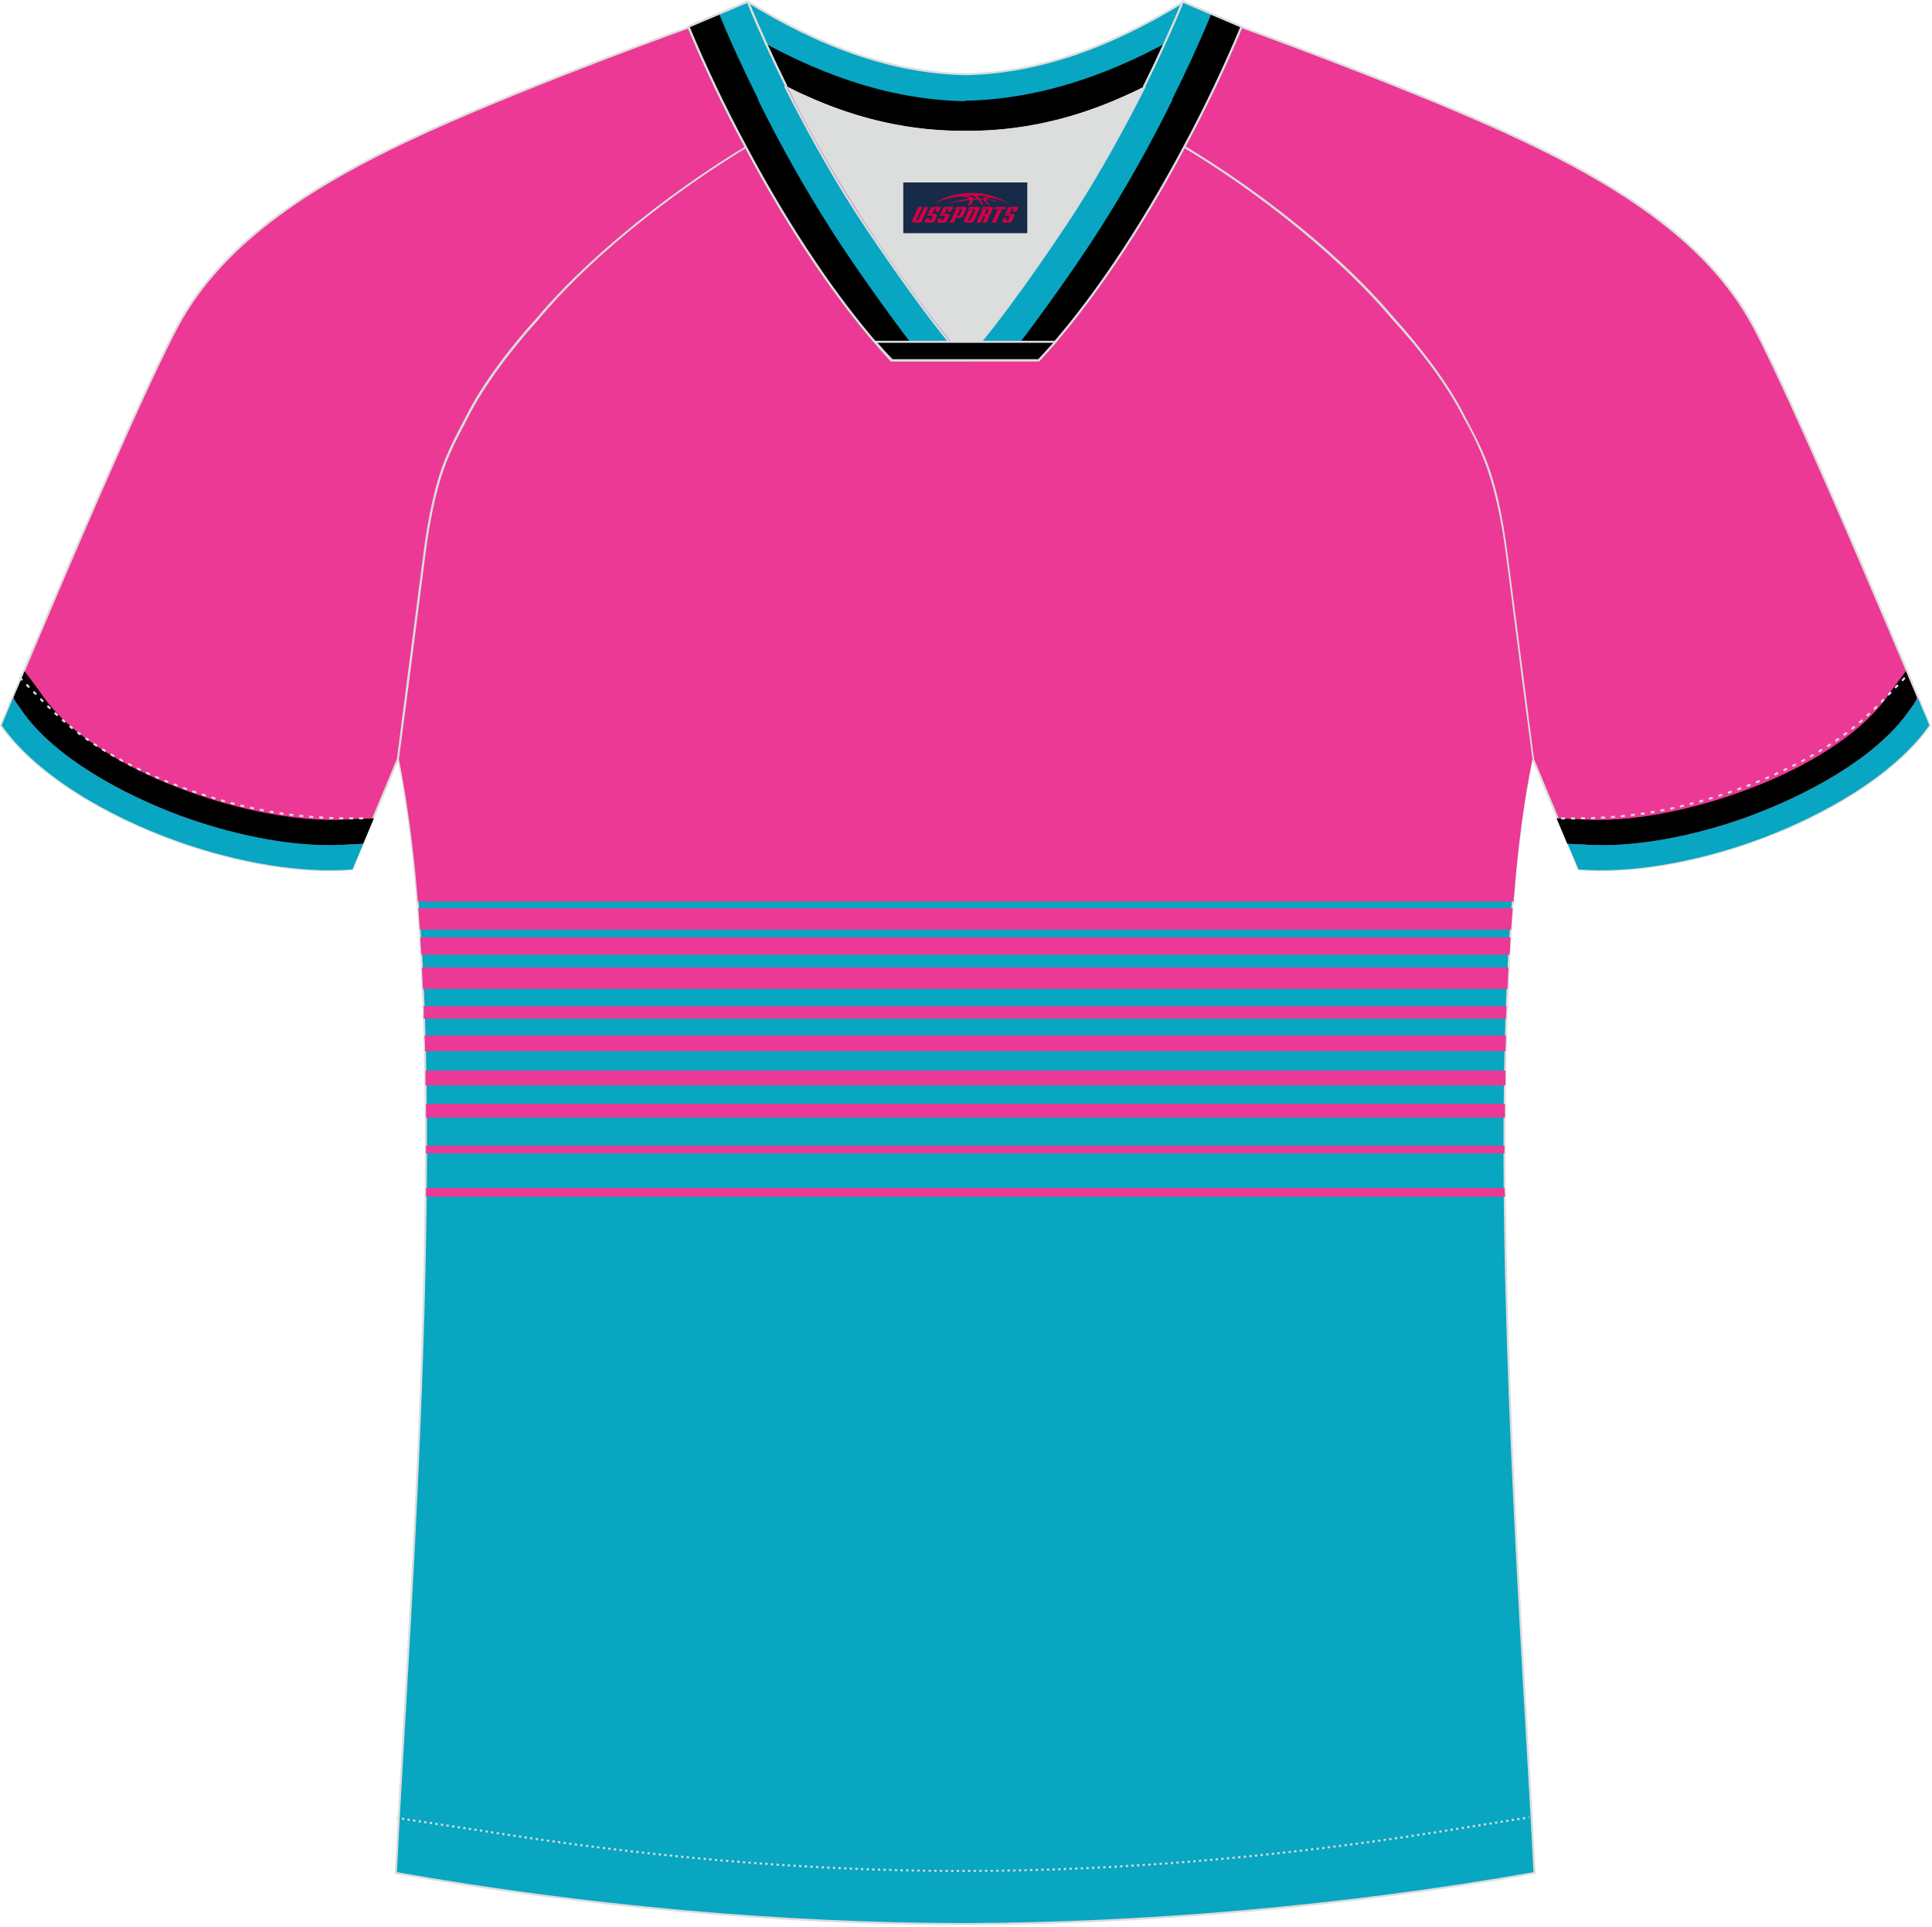 <?xml version="1.0" encoding="utf-8"?>
<!-- Generator: Adobe Illustrator 24.0.0, SVG Export Plug-In . SVG Version: 6.00 Build 0)  -->
<svg xmlns="http://www.w3.org/2000/svg" xmlns:xlink="http://www.w3.org/1999/xlink" version="1.1" id="图层_1" x="0px" y="0px" width="374px" height="373px" viewBox="0 0 374 373" enable-background="new 0 0 374 373" xml:space="preserve">
<g>
	<path fill="#EC3995" stroke="#DCDDDD" stroke-width="0.4" stroke-miterlimit="22.926" d="M222.04,24.33   c7.12-5.93,12.46-12.55,17-19.57c0,0,30.64,10.97,51.8,20.56s39.54,20.86,48.63,37.86s34.1,77.2,34.1,77.2   c-11.57,16.41-45.27,29.75-67.91,27.88l-8.9-21.35c0,0-3.76-29.26-5.14-39.84c-0.89-6.82-2.27-14.04-4.84-19.67   c-0.99-2.27-2.17-4.45-3.36-6.72c-3.26-6.52-8.8-13.64-13.64-18.98C257.83,47.46,238.45,33.03,222.04,24.33z"/>
	<path fill="#000001" d="M369.53,137.62c-6.43,9.19-19.97,16.31-30.64,20.26c-0.59,0.2-1.09,0.4-1.68,0.59   c-9.59,3.36-21.15,5.83-31.24,4.94h-0.1h-0.1c-0.79,0-1.48-0.1-2.37-0.1l-2.08-4.94c1.58,0.1,3.16,0.1,4.65,0.2h0.1h0.1   c8.8,0.69,21.15-1.58,32.52-5.93c11.27-4.25,21.55-10.58,26.69-17.89c1.09-1.58,2.37-3.26,3.56-4.84c0.79,1.98,1.58,3.66,2.17,5.14   C370.71,136.03,370.12,136.83,369.53,137.62z"/>
	<path fill="#08A6C2" d="M338.88,157.88c10.68-3.95,24.22-11.07,30.64-20.26c0.59-0.79,1.19-1.68,1.78-2.47   c1.38,3.26,2.17,5.24,2.17,5.24c-6.52,9.29-20.07,17.5-34.6,22.64c-11.37,3.95-23.33,6.03-33.31,5.24l-2.08-4.94l2.37,0.1h0.1h0.1   c10.18,0.79,21.75-1.68,31.24-4.94C337.8,158.28,338.39,158.08,338.88,157.88z"/>
	<path fill="#EC3995" stroke="#DCDDDD" stroke-width="0.4" stroke-miterlimit="22.926" d="M151.76,24.33   c-7.12-5.93-12.46-12.55-17-19.57c0,0-30.64,10.97-51.8,20.56S43.42,46.18,34.32,63.18s-34.1,77.2-34.1,77.2   c11.57,16.41,45.27,29.75,67.91,27.88l8.9-21.35c0,0,3.76-29.26,5.14-39.84c0.89-6.82,2.27-14.04,4.84-19.67   c0.99-2.27,2.17-4.45,3.36-6.72c3.26-6.52,8.8-13.64,13.64-18.98C116.07,47.46,135.45,33.03,151.76,24.33z"/>
	<g>
		<path fill="#000001" d="M4.27,137.62c6.43,9.19,19.97,16.31,30.64,20.26c0.59,0.2,1.09,0.4,1.68,0.59    c9.59,3.36,21.06,5.83,31.24,4.94h0.1h0.1c0.79,0,1.58-0.1,2.27-0.1l2.08-4.94c-1.58,0.1-3.16,0.1-4.65,0.2h-0.1h-0.1    c-8.8,0.69-21.15-1.58-32.52-5.93c-11.27-4.25-21.55-10.58-26.69-17.89c-1.09-1.58-2.37-3.26-3.56-4.84    c-0.79,1.98-1.58,3.66-2.17,5.14C3.09,136.03,3.78,136.83,4.27,137.62z"/>
		<path fill="#08A6C2" d="M34.92,157.88c-10.68-3.95-24.22-11.07-30.64-20.26c-0.59-0.79-1.19-1.68-1.78-2.47    c-1.38,3.26-2.17,5.24-2.17,5.24c6.52,9.29,19.97,17.5,34.6,22.64c11.37,3.95,23.33,6.03,33.31,5.24l2.08-4.94l-2.27,0.1h-0.1    h-0.1c-10.18,0.79-21.75-1.68-31.24-4.94C36,158.28,35.51,158.08,34.92,157.88z"/>
	</g>
	<path fill="#08A6C1" stroke="#DCDDDD" stroke-width="0.4" stroke-miterlimit="22.926" d="M291.43,107.27   c1.29,10.18,4.84,37.66,5.14,39.64c-10.87,52.49-2.17,162.12,0.49,215.59c-36.77,6.52-75.42,9.79-110.22,9.89   c-34.8,0-73.45-3.36-110.22-9.89C79.3,309.02,88,199.4,77.13,146.91c0.3-1.98,3.86-29.46,5.14-39.64   c0.89-6.82,2.27-14.04,4.84-19.67c0.99-2.27,2.17-4.45,3.36-6.72c3.26-6.52,8.8-13.64,13.64-18.98   c11.17-13.44,29.06-26.99,44.68-35.88c0.99-0.49-0.99-15.42-0.1-15.92c3.95,3.36,25.21,3.26,30.35,6.13l-2.67,0.69   c6.13,2.77,12.95,4.25,19.67,4.25c6.72,0-2.77-1.48,3.36-4.25l5.73-2.47c5.14-2.87,16.21-2.27,20.17-5.54   c0.69,0.4-1.98,16.41-1.19,16.8c15.91,8.8,34,22.64,45.37,36.18c4.94,5.34,10.48,12.46,13.74,18.98c1.29,2.17,2.37,4.45,3.36,6.72   C289.16,93.23,290.64,100.45,291.43,107.27z"/>
	<g>
		<path fill="#EC3995" d="M148.6,13.56h17c5.73,0.69,11.27,1.38,13.54,2.67l-2.67,0.69c6.13,2.77,12.95,4.25,19.67,4.25    c6.72,0-2.77-1.48,3.36-4.25l5.73-2.47c0.59-0.3,1.19-0.59,1.88-0.79h18.09c-0.49,4.84-1.48,11.76-0.99,12.06    c15.92,8.8,34,22.64,45.37,36.18c4.94,5.34,10.48,12.46,13.74,18.98c1.29,2.17,2.37,4.45,3.36,6.72    c2.47,5.63,3.95,12.85,4.84,19.67c1.29,10.18,4.84,37.66,5.14,39.64c-1.68,8.01-2.87,17.3-3.66,27.58H80.88    c-0.79-10.28-2.08-19.57-3.66-27.58c0.3-1.98,3.86-29.46,5.14-39.64c0.89-6.82,2.27-14.04,4.84-19.67    c0.99-2.27,2.17-4.45,3.36-6.72c3.26-6.52,8.8-13.64,13.64-18.98c11.17-13.44,29.06-26.99,44.68-35.88    C149.58,25.62,148.79,18.11,148.6,13.56z"/>
		<path fill="#EC3995" d="M80.98,175.77h211.84c-0.1,1.38-0.2,2.77-0.3,4.15H81.28C81.18,178.54,81.08,177.16,80.98,175.77z"/>
		<path fill="#EC3995" d="M81.38,181.41h211.05c-0.1,1.09-0.1,2.17-0.2,3.36H81.57C81.48,183.68,81.38,182.49,81.38,181.41z"/>
		<path fill="#EC3995" d="M81.67,187.24h210.35c-0.1,1.38-0.1,2.77-0.2,4.15H81.87C81.77,190.01,81.77,188.62,81.67,187.24z"/>
		<path fill="#EC3995" d="M81.97,194.75h209.66c0,0.79-0.1,1.58-0.1,2.37H81.97C82.07,196.43,82.07,195.54,81.97,194.75z"/>
		<path fill="#EC3995" d="M82.17,200.39h209.37c0,0.99-0.1,2.08-0.1,3.06H82.27C82.27,202.46,82.27,201.47,82.17,200.39z"/>
		<path fill="#EC3995" d="M82.37,207.21h209.07c0,0.99,0,1.88,0,2.87H82.37C82.37,209.18,82.37,208.2,82.37,207.21z"/>
		<path fill="#EC3995" d="M82.46,213.63h208.87c0,0.89,0,1.78,0,2.67H82.46C82.46,215.41,82.46,214.52,82.46,213.63z"/>
		<rect x="82.46" y="221.74" fill="#EC3995" width="208.77" height="1.48"/>
		<polygon fill="#EC3995" points="82.46,229.94 291.24,229.94 291.34,231.62 82.46,231.62   "/>
	</g>
	<path fill="#08A6C2" stroke="#DCDDDD" stroke-width="0.4" stroke-miterlimit="22.926" d="M145.43,12.87   c13.64,8.4,27.48,12.55,41.52,12.46c13.94,0.1,27.78-3.95,41.52-12.46c1.78-6.92,0.69-12.55,0.69-12.55   c-14.63,9-28.37,13.74-42.21,14.04c-13.84-0.3-27.58-5.04-42.21-14.04C144.74,0.31,143.65,5.95,145.43,12.87z"/>
	<path fill="#000001" d="M186.75,19.59c-15.22-0.3-29.26-5.63-42.31-13.25c0.1,1.68,0.4,4.45,0.89,6.52   c13.64,8.4,27.48,12.55,41.52,12.46c13.94,0.1,27.78-3.95,41.52-12.46c0.49-2.08,0.79-4.84,0.89-6.52   c-12.95,7.51-27.09,12.85-42.31,13.15h-0.1h-0.1V19.59z"/>
	<path fill="none" stroke="#DCDDDD" stroke-width="0.4" stroke-miterlimit="22.926" stroke-dasharray="0.436,0.655" d="   M76.73,351.83c1.29,0.2,15.12,2.27,16.41,2.47c30.84,4.94,61.88,7.81,93.22,7.81c30.84,0,61.39-2.77,91.73-7.51   c1.78-0.3,16.11-2.57,17.89-2.87"/>
	<path fill="none" stroke="#DCDDDD" stroke-width="0.4" stroke-miterlimit="22.926" stroke-dasharray="0.773,1.16" d="   M368.74,131.19c-2.87,2.97-6.03,6.33-9.19,9c-10.28,8.7-27.38,15.22-41.62,17.3c-5.63,0.79-10.38,0.99-16.71,0.89"/>
	<path fill="#DCDDDD" d="M218.09,18.4c-10.28,4.74-20.66,7.02-31.14,6.92c-10.48,0.1-20.86-2.17-31.14-6.92   c-1.19-0.49-2.37-1.09-3.46-1.68c4.05,8.2,8.7,16.41,13.64,24.12c4.84,7.71,14.83,21.94,21.06,28.67v0.1   c6.23-6.72,16.11-21.06,21.06-28.67c4.94-7.71,9.49-15.92,13.64-24.12l0,0C220.36,17.41,219.17,17.91,218.09,18.4z"/>
	<path fill="#08A6C2" stroke="#DCDDDD" stroke-width="0.4" stroke-miterlimit="22.926" d="M152.06,16.43   c-2.67-5.44-5.14-10.77-7.31-16.11l-11.47,4.84c3.16,7.61,6.92,15.52,11.07,23.23c8.2,15.42,17.99,30.35,28.17,41.32h14.23v-0.1   c-6.23-6.72-16.11-21.06-21.06-28.67c-4.94-7.71-9.49-15.92-13.64-24.12C152.25,16.62,152.15,16.52,152.06,16.43z"/>
	<path fill="#08A6C2" stroke="#DCDDDD" stroke-width="0.4" stroke-miterlimit="22.926" d="M152.06,16.43   c-2.67-5.44-5.14-10.77-7.31-16.11l-11.47,4.84c3.16,7.61,6.92,15.52,11.07,23.23c8.2,15.42,17.99,30.35,28.17,41.32h14.23v-0.1   c-6.23-6.72-16.11-21.06-21.06-28.67c-4.94-7.71-9.49-15.92-13.64-24.12C152.15,16.62,152.15,16.52,152.06,16.43z"/>
	
	<g>
		<path fill="#08A6C2" d="M152.06,16.43c-2.67-5.44-5.14-10.77-7.31-16.11l-5.54,2.27c2.37,5.54,4.84,10.97,7.51,16.41l0.2,0.4    c4.15,8.4,8.8,16.71,13.84,24.61c3.26,5.14,6.72,10.08,10.28,15.03c2.47,3.46,5.14,7.12,8.01,10.48h7.81v-0.1    c-6.23-6.72-16.11-21.06-21.06-28.67c-4.94-7.71-9.49-15.92-13.64-24.12L152.06,16.43z"/>
		<path fill="#000001" d="M146.72,19.09c-2.67-5.34-5.24-10.87-7.51-16.41l-5.93,2.47c3.16,7.61,6.92,15.52,11.07,23.23    c8.2,15.42,17.99,30.35,28.17,41.32h6.43c-2.77-3.36-5.44-7.02-8.01-10.58c-3.56-4.94-7.02-9.89-10.28-15.03    c-5.04-7.91-9.69-16.21-13.84-24.61L146.72,19.09z"/>
	</g>
	<path fill="#08A6C2" stroke="#DCDDDD" stroke-width="0.4" stroke-miterlimit="22.926" d="M221.65,16.43   c2.67-5.44,5.14-10.77,7.31-16.11l11.37,4.84c-3.16,7.61-6.92,15.52-11.07,23.23c-8.2,15.42-17.99,30.35-28.17,41.32h-14.23v-0.1   c6.23-6.72,16.11-21.06,21.06-28.67c4.94-7.71,9.49-15.92,13.64-24.12C221.45,16.62,221.55,16.52,221.65,16.43z"/>
	<g>
		<path fill="#08A6C2" d="M221.65,16.43c2.67-5.44,5.14-10.77,7.31-16.11l5.54,2.27c-2.37,5.54-4.84,10.97-7.51,16.41l-0.2,0.4    c-4.15,8.4-8.8,16.71-13.84,24.61c-3.26,5.14-6.72,10.08-10.28,15.03c-2.47,3.46-5.14,7.12-8.01,10.48h-7.81v-0.1    c6.23-6.72,16.11-21.06,21.06-28.67c4.94-7.71,9.49-15.92,13.64-24.12L221.65,16.43z"/>
		<path fill="#000001" d="M226.98,19.09c2.67-5.34,5.24-10.87,7.51-16.41l5.93,2.47c-3.16,7.61-6.92,15.52-11.07,23.23    c-8.2,15.42-17.99,30.35-28.17,41.32h-6.43c2.77-3.36,5.44-7.02,8.01-10.58c3.56-4.94,7.02-9.89,10.28-15.03    c5.04-7.91,9.69-16.21,13.84-24.61L226.98,19.09z"/>
	</g>
	<path fill="none" stroke="#DCDDDD" stroke-width="0.4" stroke-miterlimit="22.926" stroke-dasharray="0.773,1.16" d="   M3.78,131.09c2.97,3.06,6.13,6.43,9.29,9.09c10.28,8.7,27.38,15.22,41.62,17.3c5.63,0.79,10.38,0.99,16.71,0.89"/>
	<path fill="none" stroke="#DCDDDD" stroke-width="0.4" stroke-miterlimit="22.926" d="M152.06,16.43   c-2.67-5.44-5.14-10.77-7.31-16.11l-11.47,4.84c3.16,7.61,6.92,15.52,11.07,23.23c8.2,15.42,17.99,30.35,28.17,41.32h14.23v-0.1   c-6.23-6.72-16.11-21.06-21.06-28.67c-4.94-7.71-9.49-15.92-13.64-24.12C152.25,16.62,152.15,16.52,152.06,16.43z"/>
	<path fill="none" stroke="#DCDDDD" stroke-width="0.4" stroke-miterlimit="22.926" d="M221.65,16.43   c2.67-5.44,5.14-10.77,7.31-16.11l11.37,4.84c-3.16,7.61-6.92,15.52-11.07,23.23c-8.2,15.42-17.99,30.35-28.17,41.32h-14.23v-0.1   c6.23-6.72,16.11-21.06,21.06-28.67c4.94-7.71,9.49-15.92,13.64-24.12C221.45,16.62,221.55,16.52,221.65,16.43z"/>
	<path fill="#000001" stroke="#DCDDDD" stroke-width="0.4" stroke-miterlimit="22.926" d="M186.85,69.71h14.23   c1.09-1.19,2.17-2.37,3.26-3.56h-14.33h-0.1h-6.03h-14.43c1.09,1.29,2.17,2.47,3.26,3.56H186.85z"/>
</g>
<g id="tag_logo">
	<rect y="35.31" fill="#162B48" width="24" height="9.818" x="174.86"/>
	<g>
		<path fill="#D30044" d="M190.82,38.5l0.005-0.011c0.131-0.311,1.085-0.262,2.351,0.071c0.715,0.24,1.44,0.54,2.193,0.9    c-0.218-0.147-0.447-0.289-0.682-0.42l0.011,0.005l-0.011-0.005c-1.478-0.845-3.218-1.418-5.1-1.62    c-1.282-0.115-1.658-0.082-2.411-0.055c-2.449,0.142-4.68,0.905-6.458,2.095c1.26-0.638,2.722-1.075,4.195-1.336    c1.467-0.18,2.476-0.033,2.771,0.344c-1.691,0.175-3.469,0.633-4.555,1.075c1.156-0.338,2.967-0.665,4.647-0.813    c0.016,0.251-0.115,0.567-0.415,0.96h0.475c0.376-0.382,0.584-0.725,0.595-1.004c0.333-0.022,0.66-0.033,0.971-0.033    C189.65,38.94,189.86,39.29,190.06,39.68h0.262c-0.125-0.344-0.295-0.687-0.518-1.036c0.207,0,0.393,0.005,0.567,0.011    c0.104,0.267,0.496,0.66,1.058,1.025h0.245c-0.442-0.365-0.753-0.753-0.835-1.004c1.047,0.065,1.696,0.224,2.885,0.513    C192.64,38.76,191.9,38.59,190.82,38.5z M188.38,38.41c-0.164-0.295-0.655-0.485-1.402-0.551    c0.464-0.033,0.922-0.055,1.364-0.055c0.311,0.147,0.589,0.344,0.84,0.589C188.92,38.39,188.65,38.4,188.38,38.41z M190.36,38.46c-0.224-0.016-0.458-0.027-0.715-0.044c-0.147-0.202-0.311-0.398-0.502-0.6c0.082,0,0.164,0.005,0.24,0.011    c0.72,0.033,1.429,0.125,2.138,0.273C190.85,38.06,190.47,38.22,190.36,38.46z"/>
		<path fill="#D30044" d="M177.78,40.04L176.61,42.59C176.43,42.96,176.7,43.1,177.18,43.1l0.873,0.005    c0.115,0,0.251-0.049,0.327-0.175l1.342-2.891H178.94L177.72,42.67H177.55c-0.147,0-0.185-0.033-0.147-0.125l1.156-2.504H177.78L177.78,40.04z M179.64,41.39h1.271c0.36,0,0.584,0.125,0.442,0.425L180.88,42.85C180.78,43.07,180.51,43.1,180.28,43.1H179.36c-0.267,0-0.442-0.136-0.349-0.333l0.235-0.513h0.742L179.81,42.63C179.79,42.68,179.83,42.69,179.89,42.69h0.18    c0.082,0,0.125-0.016,0.147-0.071l0.376-0.813c0.011-0.022,0.011-0.044-0.055-0.044H179.47L179.64,41.39L179.64,41.39z M180.46,41.32h-0.78l0.475-1.025c0.098-0.218,0.338-0.256,0.578-0.256H182.18L181.79,40.88L181.01,41l0.262-0.562H180.98c-0.082,0-0.12,0.016-0.147,0.071L180.46,41.32L180.46,41.32z M182.05,41.39L181.88,41.76h1.069c0.06,0,0.06,0.016,0.049,0.044    L182.62,42.62C182.6,42.67,182.56,42.69,182.48,42.69H182.3c-0.055,0-0.104-0.011-0.082-0.06l0.175-0.376H181.65L181.42,42.77C181.32,42.96,181.5,43.1,181.77,43.1h0.916c0.24,0,0.502-0.033,0.605-0.251l0.475-1.031c0.142-0.3-0.082-0.425-0.442-0.425H182.05L182.05,41.39z M182.86,41.32l0.371-0.818c0.022-0.055,0.06-0.071,0.147-0.071h0.295L183.41,40.99l0.791-0.115l0.387-0.845H183.14c-0.24,0-0.48,0.038-0.578,0.256L182.09,41.32L182.86,41.32L182.86,41.32z M185.26,41.78h0.278c0.087,0,0.153-0.022,0.202-0.115    l0.496-1.075c0.033-0.076-0.011-0.12-0.125-0.12H184.71l0.431-0.431h1.522c0.355,0,0.485,0.153,0.393,0.355l-0.676,1.445    c-0.06,0.125-0.175,0.333-0.644,0.327l-0.649-0.005L184.65,43.1H183.87l1.178-2.558h0.785L185.26,41.78L185.26,41.78z     M187.85,42.59c-0.022,0.049-0.06,0.076-0.142,0.076h-0.191c-0.082,0-0.109-0.027-0.082-0.076l0.944-2.051h-0.785l-0.987,2.138    c-0.125,0.273,0.115,0.415,0.453,0.415h0.72c0.327,0,0.649-0.071,0.769-0.322l1.085-2.384c0.093-0.202-0.06-0.355-0.415-0.355    h-1.533l-0.431,0.431h1.38c0.115,0,0.164,0.033,0.131,0.104L187.85,42.59L187.85,42.59z M190.57,41.46h0.278    c0.087,0,0.158-0.022,0.202-0.115l0.344-0.753c0.033-0.076-0.011-0.12-0.125-0.12h-1.402l0.425-0.431h1.527    c0.355,0,0.485,0.153,0.393,0.355l-0.529,1.124c-0.044,0.093-0.147,0.18-0.393,0.18c0.224,0.011,0.256,0.158,0.175,0.327    l-0.496,1.075h-0.785l0.54-1.167c0.022-0.055-0.005-0.087-0.104-0.087h-0.235L189.8,43.1h-0.785l1.178-2.558h0.785L190.57,41.46L190.57,41.46z M193.14,40.55L191.96,43.1h0.785l1.184-2.558H193.14L193.14,40.55z M194.65,40.48l0.202-0.431h-2.1l-0.295,0.431    H194.65L194.65,40.48z M194.63,41.39h1.271c0.36,0,0.584,0.125,0.442,0.425l-0.475,1.031c-0.104,0.218-0.371,0.251-0.605,0.251    h-0.916c-0.267,0-0.442-0.136-0.349-0.333l0.235-0.513h0.742L194.8,42.63c-0.022,0.049,0.022,0.06,0.082,0.06h0.18    c0.082,0,0.125-0.016,0.147-0.071l0.376-0.813c0.011-0.022,0.011-0.044-0.049-0.044h-1.069L194.63,41.39L194.63,41.39z     M195.44,41.32H194.66l0.475-1.025c0.098-0.218,0.338-0.256,0.578-0.256h1.451l-0.387,0.845l-0.791,0.115l0.262-0.562h-0.295    c-0.082,0-0.12,0.016-0.147,0.071L195.44,41.32z"/>
	</g>
</g>
</svg>